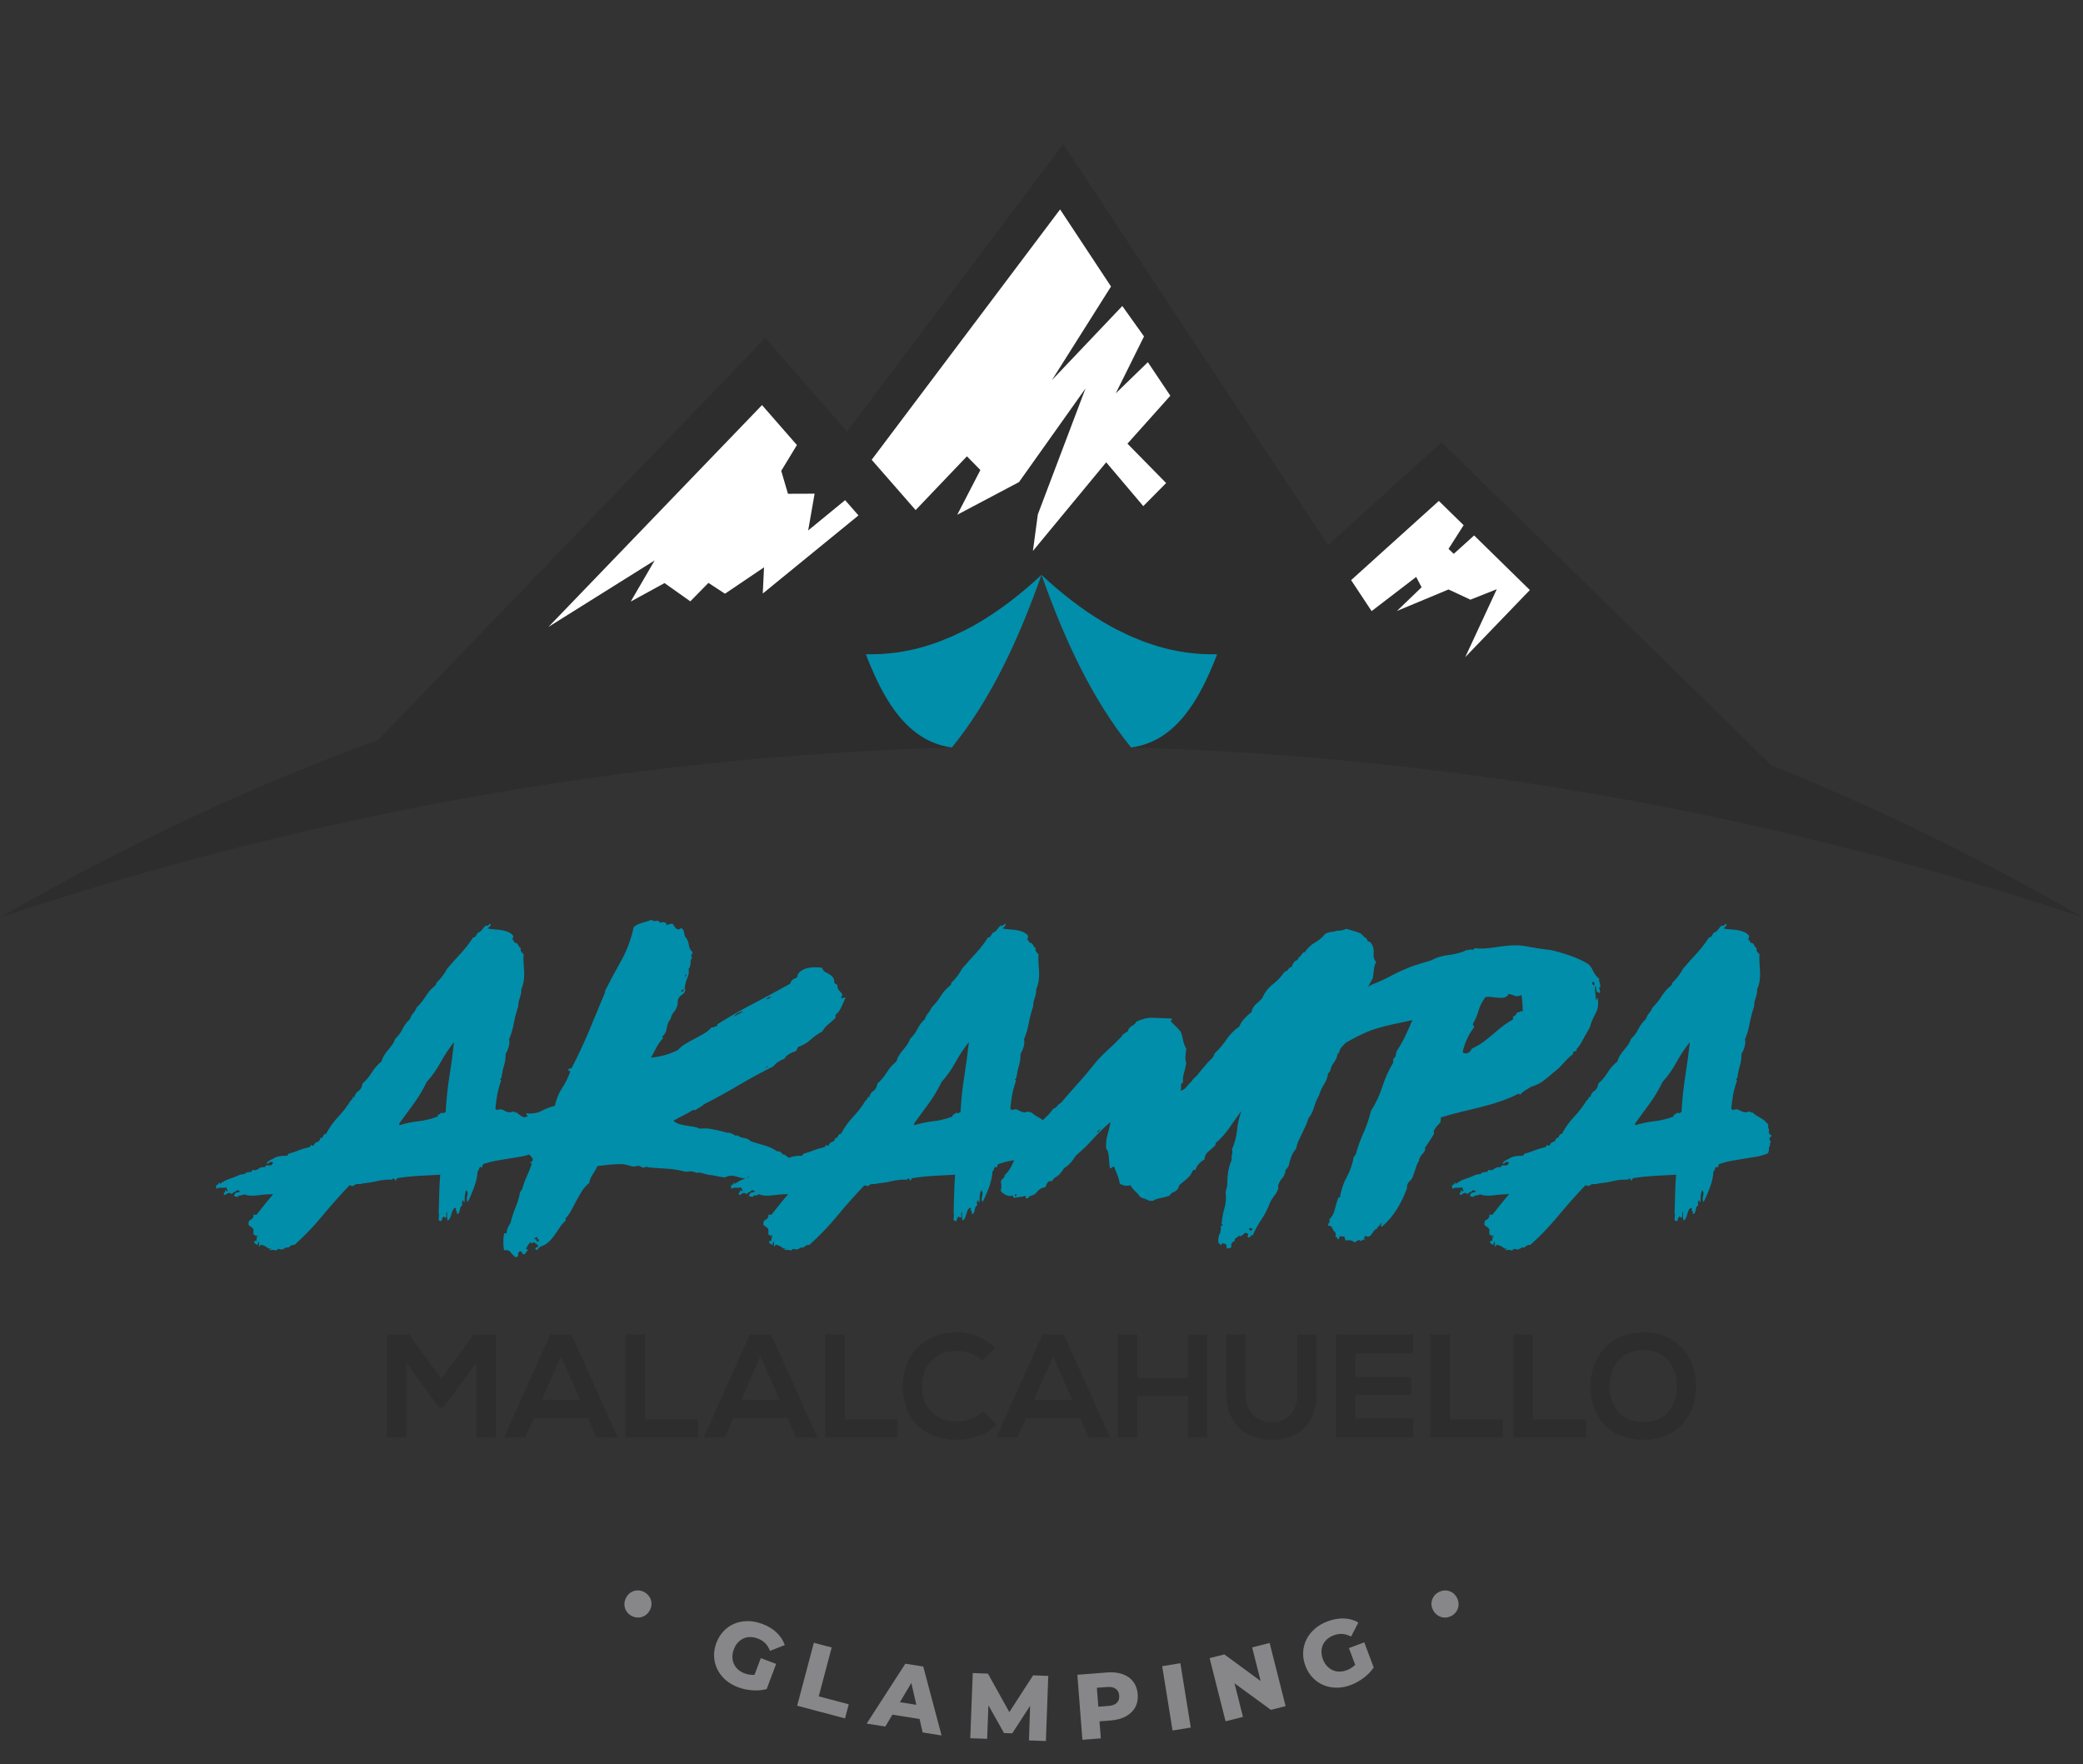<?xml version="1.0" encoding="UTF-8"?>
<svg xmlns="http://www.w3.org/2000/svg" id="Capa_2" viewBox="0 0 436.9 370.04">
  <rect x="0" y="0" width="436.9" height="370.04" fill="#333333" stroke="none"/>
  <defs>
    <style>.cls-1{fill:#018eaa;}.cls-2{fill:#2d2d2d;}.cls-3{fill:#fff;}.cls-4{fill:none;}.cls-5{fill:#878789;}</style>
  </defs>
  <g id="Capa_1-2">
    <path class="cls-2" d="M436.9,192.42c-21.53-12.44-43.31-23.08-65.3-31.87l-69.22-67.77-23.85,21.52-55.52-84.07-45.35,60.27-17.15-19.62-81.19,84.31c-26.77,9.7-53.22,22.14-79.32,37.22,37.83-12.61,76.41-22,115.61-28.02,0,0-.02,0-.03.01,13.56-2.08,27.19-3.76,40.89-5.03.44-.04.88-.08,1.32-.12,2.76-.25,5.53-.48,8.3-.69,1.24-.1,2.49-.19,3.74-.28,2.36-.17,4.72-.33,7.09-.48,1.8-.11,3.6-.21,5.41-.3,1.96-.11,3.92-.22,5.89-.3,3.04-.14,6.09-.25,9.13-.34.76-.02,1.52-.06,2.28-.08,0,0-.01,0-.02,0,3.75-4.95,10.51-20.33,18.85-36.34-.07.18-.14.36-.2.55.02-.15.05-.29.08-.44.04-.04.08-.07.12-.11h0s0,0,0,0c.04.04.08.07.12.11,7.88,17.28,15.88,32.56,18.81,36.21-.03,0-.06.01-.09.02,68.31,1.91,135.04,14.13,199.62,35.65ZM218.45,120.43s0,0,0,0t0,0h0ZM199.6,156.77s-.05-.01-.08-.01c.05-.02.1-.06.15-.08-.02.03-.05.06-.07.1Z"></path>
    <polygon class="cls-3" points="159.99 124.48 160.25 118.99 152.06 124.52 148.59 122.25 144.79 126.12 139.38 122.29 132.29 126.17 137.31 117.54 115.04 131.48 159.83 84.96 167.15 93.34 163.86 98.75 165.27 103.56 170.86 103.54 169.51 111.25 177.26 104.9 180.06 108.1 159.99 124.48"></polygon>
    <polygon class="cls-3" points="244.59 101.31 239.8 106.15 232.02 96.96 216.65 115.55 217.68 107.89 227.68 81.47 213.73 101.11 200.78 107.96 205.63 98.58 202.81 95.7 192.05 106.98 182.83 96.43 222.35 43.92 233.03 60.09 220.63 79.73 235.4 64.18 239.95 70.56 234.03 82.49 240.76 75.96 245.47 83 236.48 93.05 244.59 101.31"></polygon>
    <polygon class="cls-3" points="307.33 137.82 313.94 123.58 308.41 125.77 303.82 123.63 293 128.14 298.17 123.17 297.04 121 287.69 128.17 283.39 121.67 301.79 105.06 306.99 110.15 303.82 115.12 304.92 116.16 309.19 112.3 320.88 123.75 307.33 137.82"></polygon>
    <polygon class="cls-3" points="218.45 120.44 218.45 120.43 218.45 120.43 218.45 120.44"></polygon>
    <path class="cls-1" d="M57,261.86c-.32.11-.65.03-1-.24-.34-.27-.76-.45-1.23-.56-.11,0-.19.08-.24.24-.05.16-.13.16-.24,0,.11-.27.08-.58-.08-.96-.11.21-.16.45-.16.72-.27,0-.5-.16-.72-.48,0-.11.01-.2.04-.28.03-.08.17-.09.44-.04v-.64c.05.05.08.03.08-.08s.05-.13.16-.08c-.05-.05-.07-.13-.04-.24s-.01-.19-.12-.24c-.05.05-.05.12,0,.2s.05.17,0,.28c-.05-.11-.16-.23-.32-.36-.16-.13-.29-.17-.4-.12v-1.19c-.21-.27-.48-.49-.8-.68-.32-.19-.34-.57-.08-1.15.21-.05.43-.19.64-.4.21-.21.29-.48.24-.8h.64c.58-.74,1.15-1.46,1.71-2.15.56-.69,1.15-1.41,1.79-2.15-1.06,0-2.16.08-3.3.24-1.14.16-2.08.08-2.83-.24-.16.16-.38.24-.68.24s-.54.13-.76.4c-.11-.16-.21-.21-.32-.16-.11.05-.21,0-.32-.16.11-.42.31-.65.6-.68.29-.03.54-.12.76-.28-.11,0-.2-.01-.28-.04-.08-.03-.23-.09-.44-.2-.16.21-.36.36-.6.44-.24.08-.41.23-.52.44-.27-.26-.54-.33-.84-.2-.29.13-.49.28-.6.44,0-.11-.04-.16-.12-.16s-.12-.05-.12-.16c0-.16.07-.27.2-.32.13-.05.15-.13.04-.24,0-.26.05-.32.16-.16.11.16.24.21.4.16,0-.11-.03-.21-.08-.32l-.24-.48c-.42.11-.77.13-1.04.08-.26-.05-.58.03-.96.24-.05-.21-.08-.33-.08-.36v-.44c.27.05.48-.13.64-.56l.08.08c0,.05.01.09.04.12.03.03.04.07.04.12.64-.48,1.27-.82,1.91-1.03.64-.21,1.27-.45,1.91-.72.27-.16.6-.25.99-.28.4-.03.65-.17.76-.44.11.11.25.11.44,0,.19-.11.33-.08.44.08.05-.11.11-.18.16-.24.05-.05.13-.16.24-.32.42.16.82.09,1.19-.2.37-.29.8-.41,1.27-.36.16,0,.24-.11.24-.32.27-.05.56-.07.88-.04s.56-.17.72-.6c-.32-.21-.57-.23-.76-.04-.19.19-.38.28-.6.28.05-.21.21-.41.48-.6.27-.18.56-.33.88-.44.37-.27.8-.44,1.27-.52.48-.08,1.01-.12,1.59-.12.11,0,.17-.04.2-.12s.07-.17.12-.28c.8-.21,1.49-.44,2.07-.68.58-.24,1.41-.49,2.47-.76.05,0,.08-.05.08-.16s.05-.19.16-.24c.16.05.27.09.32.12.05.03.13.01.24-.04.11-.37.34-.61.72-.72.37-.11.58-.37.64-.8.32,0,.53-.16.64-.48.11-.32.29-.45.56-.4.74-1.38,1.6-2.59,2.59-3.62.98-1.04,1.84-2.16,2.59-3.38.32-.21.48-.48.48-.8.05,0,.09.01.12.04s.09.04.2.04c.11-.58.38-1.02.84-1.31.45-.29.73-.81.84-1.55.74-.64,1.39-1.41,1.95-2.31.56-.9,1.23-1.67,2.03-2.31.16-.53.36-.98.6-1.35.24-.37.5-.73.8-1.07.29-.34.57-.7.84-1.07.27-.37.48-.8.64-1.27.64-.58,1.15-1.27,1.55-2.07.4-.8.92-1.49,1.55-2.07.16-.48.38-.89.68-1.23.29-.34.54-.76.76-1.23.74-.74,1.38-1.54,1.91-2.39.53-.85,1.17-1.57,1.91-2.15.05-.11.12-.18.2-.24.08-.05.09-.16.04-.32.96-.9,1.72-1.91,2.31-3.02,1.01-1.17,1.98-2.26,2.91-3.26.93-1.01,1.76-2.09,2.51-3.26.26,0,.46-.12.6-.36.13-.24.25-.44.36-.6.42-.16.74-.4.96-.72.21-.32.48-.61.8-.88.16.16.31.16.44,0,.13-.16.3-.27.52-.32.05.16,0,.33-.16.52-.16.19-.32.33-.48.44.37.11.82.17,1.35.2.53.03,1.05.08,1.55.16.5.08.98.21,1.43.4.45.19.81.47,1.07.84-.05.16-.08.31-.08.44s-.08.17-.24.12c.16.11.32.31.48.6.16.29.32.39.48.28.21.16.36.35.44.56.08.21.25.4.52.56-.11.21-.09.44.04.68s.31.41.52.52c-.05.69-.05,1.34,0,1.95.05.61.09,1.22.12,1.83.03.61,0,1.21-.08,1.79-.08.58-.25,1.19-.52,1.83,0,.43-.03.76-.08.99-.05.24-.12.48-.2.72s-.16.49-.24.76c-.08.27-.12.64-.12,1.12-.37,1.06-.68,2.23-.92,3.5-.24,1.27-.57,2.42-1,3.42.11.48.08.99-.08,1.55s-.37,1.05-.64,1.47c0,.9-.12,1.75-.36,2.55s-.41,1.62-.52,2.47c-.05,0-.09.07-.12.2-.03.13-.09.17-.2.12,0,.11.04.16.12.16s.12.05.12.16c-.37,1.06-.64,2.03-.8,2.91-.16.88-.29,1.84-.4,2.91.16.27.34.36.56.28.21-.08.42-.12.64-.12.32.11.61.24.88.4s.58.24.96.24c.21,0,.4-.04.56-.12s.32-.04.48.12c.11.11.16.13.16.08s.05-.08.16-.08c.48.42,1.06.82,1.75,1.19.69.37,1.25.88,1.67,1.51-.11.11-.13.25-.08.44.05.19.11.33.16.44v.32c0,.11-.03.16-.08.16.05.11.11.24.16.4.05.16.21.29.48.4,0,.11-.05.2-.16.28s-.21.17-.32.28c.11.32.17.52.2.6.03.08.07.23.12.44-.21,0-.28.12-.2.36s.01.39-.2.44v.72c-.05.11-.08.2-.08.28s-.05.2-.16.36c-.74.32-1.51.54-2.31.68-.8.13-1.62.27-2.47.4-.85.13-1.73.28-2.63.44-.9.16-1.83.4-2.79.72-.05.11-.11.2-.16.28-.05.08-.05.2,0,.36h-.56c-.11.16-.17.32-.2.48-.03.16-.12.32-.28.48-.05,1.01-.29,2.1-.72,3.26-.43,1.17-.88,2.2-1.35,3.1-.21-.32-.24-.76-.08-1.31.16-.56.08-.94-.24-1.15-.16.43-.25.84-.28,1.23-.03.4-.04.81-.04,1.23h-.16c-.11,0-.13-.03-.08-.08s.05-.16,0-.32c-.32.21-.4.58-.24,1.11-.21.11-.35.24-.4.4-.05.16-.09.33-.12.52s-.08.37-.16.56c-.08.18-.23.31-.44.36,0-.16-.01-.33-.04-.52-.03-.19-.12-.28-.28-.28.16-.21.16-.4,0-.56-.27.11-.45.28-.56.52-.11.24-.2.5-.28.8-.08.29-.17.56-.28.8-.11.24-.27.44-.48.6-.11-.21-.16-.5-.16-.88v-.96c-.16.11-.21.32-.16.64.05.32,0,.5-.16.56-.11.05-.17.03-.2-.08s-.09-.16-.2-.16c-.11.11-.2.23-.28.36s-.12.31-.12.52c-.21.11-.35.12-.4.04-.05-.08-.13-.12-.24-.12,0-.27.01-.49.04-.68.03-.19.04-.39.04-.6,0-.05-.01-.07-.04-.04-.03.03-.04.01-.04-.04.05-1.54.09-2.96.12-4.26.03-1.3.09-2.61.2-3.94-1.22.05-2.71.13-4.46.24-1.75.11-3.24.27-4.46.48-.16.05-.25.13-.28.24-.03.11-.09.21-.2.32-.11-.05-.13-.13-.08-.24s.03-.16-.08-.16c0,.11-.08.09-.24-.04-.16-.13-.24-.07-.24.2-1.06-.05-2.1.04-3.1.28-1.01.24-2.04.41-3.1.52-.32.11-.67.15-1.04.12-.37-.03-.69.12-.96.44-.27-.05-.44-.09-.52-.12-.08-.03-.17-.04-.28-.04-2.02,2.12-3.93,4.27-5.73,6.45s-3.74,4.19-5.81,6.05c-.21-.05-.44-.01-.68.12-.24.13-.44.28-.6.44-.27-.11-.56-.04-.88.2-.32.24-.69.25-1.12.04-.32.11-.5.24-.56.4-.27-.16-.54-.21-.84-.16-.29.05-.49.03-.6-.08.11-.05.19-.08.24-.08s.13-.03.24-.08ZM91.79,234.16c0-.27.09-.41.28-.44.18-.03.36-.17.52-.44.11.21.25.27.44.16.19-.11.33-.16.44-.16.16-2.71.42-5.23.8-7.56.37-2.33.69-4.72.96-7.16-1.06,1.33-2,2.75-2.83,4.26-.82,1.51-1.79,2.88-2.9,4.1-.8,1.65-1.7,3.16-2.71,4.54-1.01,1.38-2.02,2.76-3.03,4.14v.4c1.38-.42,2.71-.7,3.98-.84,1.27-.13,2.63-.46,4.06-.99Z"></path>
    <path class="cls-1" d="M105.74,258.68h.48c.05-.48.16-.89.32-1.23.16-.35.35-.68.56-.99.21-1.01.56-2.08,1.03-3.22.48-1.14.8-2.24.96-3.3.16,0,.23-.07.2-.2-.03-.13.04-.2.2-.2.26-1.01.6-1.94.99-2.79.4-.85.76-1.75,1.07-2.71,0-.11-.07-.14-.2-.12-.13.03-.17-.01-.12-.12.42-.21.6-.44.52-.68s-.27-.5-.56-.8c-.29-.29-.6-.58-.92-.88-.32-.29-.5-.6-.56-.92-.21.11-.42.11-.64,0-.21-.11-.42-.19-.64-.24.16-.74.13-1.41-.08-1.99-.16,0-.25.05-.28.16-.03.11-.12.16-.28.16-.27-.32-.33-.66-.2-1.03.13-.37.04-.66-.28-.88.05-.16.09-.25.12-.28.03-.03.09-.09.2-.2-.05-.21-.12-.26-.2-.16-.08.11-.12.05-.12-.16.37-.58.84-.98,1.39-1.19.56-.21,1.21-.4,1.95-.56,0-.16-.05-.27-.16-.32-.11-.05-.13-.16-.08-.32,1.27.11,2.33-.07,3.18-.52.85-.45,1.78-.81,2.79-1.07.32-1.43.82-2.67,1.51-3.7.69-1.03,1.27-2.22,1.75-3.54-.11-.05-.2-.07-.28-.04s-.12-.07-.12-.28c0-.16.07-.24.2-.24s.28-.03.44-.08c1.33-2.55,2.55-5.15,3.66-7.8,1.11-2.65,2.23-5.33,3.34-8.04,0-.11.03-.17.08-.2.05-.03.03-.07-.08-.12,1.01-2.02,2.12-4.1,3.34-6.25,1.22-2.15,2.12-4.55,2.71-7.2.53-.42,1.12-.72,1.75-.88.64-.16,1.3-.37,1.99-.64.27.27.57.34.92.24.34-.11.65.03.92.4.27-.11.45-.16.56-.16s.29.05.56.16c.11.05.16.21.16.48.37-.11.62-.19.76-.24.13-.05.33-.05.6,0,.11.27.28.53.52.8.24.27.52.37.84.32l.16-.16c.05-.05.11-.08.16-.08.32.11.52.32.6.64.08.32.14.66.2,1.03.48.53.76,1.13.84,1.79.08.66.36,1.21.84,1.63-.11.11-.16.2-.16.28s-.05.17-.16.28c-.05.11-.04.19.04.24.08.05.12.13.12.24-.21.32-.32.73-.32,1.23s-.13.89-.4,1.15c.11.64.03,1.26-.24,1.87-.27.61-.45,1.29-.56,2.03-.05.16-.04.28.04.36s.09.17.04.28c-.11.43-.35.74-.72.96-.37.21-.64.56-.8,1.03-.05.16-.07.33-.04.52.03.19.01.36-.04.52-.16.58-.43,1.1-.8,1.55-.37.45-.58.92-.64,1.39-.43.48-.69,1.1-.8,1.87-.11.77-.4,1.37-.88,1.79-.16.11-.16.2,0,.28s.16.15,0,.2c-.58.64-1.03,1.29-1.35,1.95-.32.67-.69,1.34-1.11,2.03.9-.05,1.87-.23,2.91-.52,1.03-.29,1.95-.65,2.75-1.07.42-.48.94-.9,1.55-1.27.61-.37,1.25-.73,1.91-1.07.66-.34,1.31-.7,1.95-1.07.64-.37,1.19-.82,1.67-1.35.27.05.44.03.52-.08s.2-.13.36-.08c.21-.05.32-.21.32-.48,2.44-1.54,4.96-2.99,7.56-4.34,2.6-1.35,5.17-2.75,7.72-4.18.11-.42.29-.72.56-.88.27-.16.56-.29.88-.4.05-.53.28-.96.68-1.27.4-.32.85-.54,1.35-.68.5-.13,1.05-.2,1.63-.2s1.12.03,1.59.08c.11.43.31.72.6.88.29.16.58.32.88.48.29.16.54.37.76.64.21.27.32.66.32,1.19.11.11.21.19.32.24.11.05.21.13.32.24,0,.53.13.92.4,1.15.26.24.48.52.64.84,0,.16-.05.28-.16.36s-.11.2,0,.36c.05.11.17.09.36-.04.18-.13.33-.12.44.04-.27.58-.54,1.21-.84,1.87-.29.66-.7,1.21-1.23,1.63v.64c-.48.48-.98.93-1.51,1.35-.53.43-.96.93-1.27,1.51-.9.48-1.71,1.05-2.43,1.71-.72.67-1.61,1.18-2.67,1.55-.05.16-.12.32-.2.48-.08.16-.17.29-.28.4-.53.16-.99.36-1.39.6-.4.24-.73.57-.99.99-.96.32-1.73.85-2.31,1.59-2.55,1.27-4.99,2.6-7.32,3.98-2.34,1.38-4.75,2.71-7.24,3.98-.27.27-.56.48-.88.64-.32.16-.61.35-.88.56h-.56c-.74.48-1.42.86-2.03,1.15-.61.29-1.29.65-2.03,1.08.32.32.69.54,1.11.68.42.13.89.24,1.39.32.5.08,1.02.16,1.55.24.53.08,1.01.23,1.43.44.9-.11,1.82-.07,2.75.12.93.19,1.79.39,2.59.6.21.11.41.15.6.12.19-.03.38.01.6.12.05,0,.29.11.72.32.16.11.27.17.32.2s.16-.01.32-.12c.37.32.85.52,1.43.6.58.08,1.06.31,1.43.68.8.27,1.71.54,2.75.84,1.03.29,1.98.73,2.83,1.31.21-.11.42-.07.64.12.21.19.37.36.48.52.16-.05.33-.01.52.12.19.13.33.25.44.36.58.32,1.19.57,1.83.76.64.19,1.09.6,1.35,1.23-.27-.11-.45-.09-.56.04-.11.13-.24.15-.4.04.05.11.04.23-.04.36-.08.13-.07.2.04.2-.48.16-.99.34-1.55.56-.56.21-1.08.48-1.55.8-.05.16-.01.23.12.2.13-.03.17.04.12.2-.85.11-1.78.12-2.79.04-1.01-.08-2.02-.07-3.03.04-.05-.05-.08-.16-.08-.32-.27.11-.57.2-.92.28-.35.08-.57-.01-.68-.28-.11.05-.19.12-.24.2s-.13.17-.24.28c-.8-.16-1.57-.34-2.31-.56-.74-.21-1.49-.13-2.23.24-.43-.05-.9-.13-1.43-.24-.53-.11-.98-.18-1.35-.24-.37,0-.81-.08-1.31-.24-.5-.16-.94-.27-1.31-.32-.05,0-.08.01-.08.04,0,.03-.03.04-.08.04h-.08c-.27,0-.5-.05-.72-.16-.21-.11-.5-.16-.88-.16-.37.05-.65.08-.84.08s-.44-.05-.76-.16c-1.22-.27-2.34-.42-3.34-.48-1.01-.05-2.2-.13-3.58-.24-.11,0-.21-.03-.32-.08-.11-.05-.21-.08-.32-.08s-.23.04-.36.12c-.13.08-.28.09-.44.04-.11,0-.19-.03-.24-.08-.05-.05-.13-.11-.24-.16-.21-.11-.48-.12-.8-.04-.32.08-.64.09-.96.04-.43-.11-.81-.21-1.15-.32-.34-.11-.68-.16-.99-.16-.85,0-1.7.04-2.55.12-.85.08-1.7.17-2.55.28-.27.58-.6,1.17-.99,1.75-.4.58-.65,1.19-.76,1.83-.59.48-1.08,1.02-1.47,1.63-.4.61-.77,1.25-1.12,1.91-.35.66-.7,1.34-1.07,2.03-.37.69-.8,1.3-1.27,1.83v.48c-.48.42-.89.9-1.23,1.43-.35.53-.7,1.06-1.08,1.59-.37.53-.78,1.01-1.23,1.43-.45.42-.99.74-1.63.96-.27.11-.47.28-.6.52-.13.24-.33.25-.6.04,0-.21.09-.33.28-.36.18-.03.3-.15.36-.36-.16-.16-.39-.35-.68-.56-.29-.21-.52-.16-.68.16-.11-.05-.15-.12-.12-.2s-.01-.12-.12-.12c-.27.21-.45.41-.56.6-.11.18-.24.41-.4.68,0,.16.07.23.2.2.13-.03.17.07.12.28-.16.11-.28.24-.36.4-.08.16-.2.29-.36.4-.27-.05-.42-.19-.48-.4-.05-.21-.21-.29-.48-.24-.26.21-.37.46-.32.76.05.29-.13.44-.56.44-.42-.32-.77-.66-1.03-1.04-.27-.37-.72-.5-1.35-.4-.11-.53-.16-1.1-.16-1.71s.05-1.21.16-1.79ZM109.48,239.89c-.11-.05-.19-.12-.24-.2-.05-.08-.13-.12-.24-.12v.32c.11,0,.2.05.28.16.08.11.15.05.2-.16ZM112.66,260.51c.11-.11.21-.19.32-.24.11-.05.13-.16.08-.32-.32,0-.44-.05-.36-.16.08-.11.07-.21-.04-.32-.16,0-.29.05-.4.16-.11.11-.21.21-.32.32.27-.11.44-.09.52.04.08.13.14.31.2.52ZM143.39,207.49c-.43.11-.56.29-.4.56-.11,0-.16.03-.16.08.16-.05.31-.15.44-.28.13-.13.17-.25.12-.36ZM143.79,204.95c.21-.42.24-.62.08-.6-.16.03-.19.23-.08.6ZM155.89,212.19c-.05-.05-.19-.05-.4,0-.21.05-.43.13-.64.24-.27.11-.47.24-.6.4-.13.16-.25.29-.36.4.42-.21.77-.4,1.03-.56.27-.16.58-.32.96-.48ZM161.07,223.57c-.11,0-.19.04-.24.12-.05.08-.13.17-.24.28.05.05.13.03.24-.08.11-.11.18-.21.24-.32ZM161.78,209.01c-.27,0-.48.07-.64.2-.16.13-.32.25-.48.36.32,0,.54-.07.68-.2.13-.13.28-.25.44-.36Z"></path>
    <path class="cls-1" d="M165,261.86c-.32.11-.65.03-1-.24-.34-.27-.76-.45-1.23-.56-.11,0-.19.08-.24.24-.05.16-.13.16-.24,0,.11-.27.08-.58-.08-.96-.11.21-.16.45-.16.72-.27,0-.5-.16-.72-.48,0-.11.01-.2.04-.28.03-.08.17-.09.44-.04v-.64c.05.05.08.03.08-.08s.05-.13.16-.08c-.05-.05-.07-.13-.04-.24s-.01-.19-.12-.24c-.05.05-.05.12,0,.2s.05.17,0,.28c-.05-.11-.16-.23-.32-.36-.16-.13-.29-.17-.4-.12v-1.19c-.21-.27-.48-.49-.8-.68-.32-.19-.34-.57-.08-1.15.21-.05.43-.19.64-.4.21-.21.29-.48.24-.8h.64c.58-.74,1.15-1.46,1.71-2.15.56-.69,1.15-1.41,1.79-2.15-1.06,0-2.16.08-3.3.24-1.14.16-2.08.08-2.83-.24-.16.16-.38.24-.68.24s-.54.13-.76.4c-.11-.16-.21-.21-.32-.16-.11.05-.21,0-.32-.16.11-.42.31-.65.6-.68.29-.03.54-.12.76-.28-.11,0-.2-.01-.28-.04-.08-.03-.23-.09-.44-.2-.16.21-.36.36-.6.44-.24.08-.41.23-.52.44-.27-.26-.54-.33-.84-.2-.29.13-.49.28-.6.44,0-.11-.04-.16-.12-.16s-.12-.05-.12-.16c0-.16.07-.27.2-.32.13-.05.15-.13.04-.24,0-.26.05-.32.16-.16.11.16.24.21.4.16,0-.11-.03-.21-.08-.32l-.24-.48c-.42.11-.77.13-1.04.08-.26-.05-.58.03-.96.24-.05-.21-.08-.33-.08-.36v-.44c.27.05.48-.13.64-.56l.08.08c0,.05.01.09.04.12.03.03.04.07.04.12.64-.48,1.27-.82,1.91-1.03.64-.21,1.27-.45,1.91-.72.27-.16.6-.25.99-.28.4-.03.65-.17.76-.44.11.11.25.11.44,0,.19-.11.33-.08.44.08.05-.11.11-.18.16-.24.05-.05.13-.16.24-.32.42.16.82.09,1.19-.2.37-.29.8-.41,1.27-.36.16,0,.24-.11.24-.32.27-.05.56-.07.88-.04s.56-.17.72-.6c-.32-.21-.57-.23-.76-.04-.19.19-.38.28-.6.28.05-.21.21-.41.48-.6.27-.18.56-.33.88-.44.37-.27.8-.44,1.27-.52.48-.08,1.01-.12,1.59-.12.11,0,.17-.04.2-.12s.07-.17.12-.28c.8-.21,1.49-.44,2.07-.68.58-.24,1.41-.49,2.47-.76.05,0,.08-.05.08-.16s.05-.19.16-.24c.16.05.27.09.32.12.05.03.13.01.24-.04.11-.37.34-.61.72-.72.37-.11.58-.37.64-.8.32,0,.53-.16.64-.48.11-.32.29-.45.56-.4.74-1.38,1.6-2.59,2.59-3.62.98-1.04,1.84-2.16,2.59-3.38.32-.21.48-.48.48-.8.05,0,.09.01.12.04s.09.04.2.04c.11-.58.38-1.02.84-1.31.45-.29.73-.81.84-1.55.74-.64,1.39-1.41,1.95-2.31.56-.9,1.23-1.67,2.03-2.31.16-.53.36-.98.6-1.35.24-.37.5-.73.8-1.07.29-.34.57-.7.84-1.07.27-.37.48-.8.64-1.27.64-.58,1.15-1.27,1.55-2.07.4-.8.92-1.49,1.55-2.07.16-.48.38-.89.68-1.23.29-.34.54-.76.76-1.23.74-.74,1.38-1.54,1.91-2.39.53-.85,1.17-1.57,1.91-2.15.05-.11.12-.18.2-.24.08-.05.09-.16.04-.32.96-.9,1.72-1.91,2.31-3.02,1.01-1.17,1.98-2.26,2.91-3.26.93-1.01,1.76-2.09,2.51-3.26.26,0,.46-.12.6-.36.13-.24.25-.44.36-.6.42-.16.74-.4.96-.72.21-.32.48-.61.8-.88.16.16.31.16.44,0,.13-.16.3-.27.52-.32.05.16,0,.33-.16.52-.16.19-.32.33-.48.44.37.11.82.17,1.35.2.53.03,1.05.08,1.55.16.5.08.98.21,1.43.4.45.19.81.47,1.07.84-.05.16-.08.31-.08.44s-.08.17-.24.12c.16.11.32.31.48.6.16.29.32.39.48.28.21.16.36.35.44.56.08.21.25.4.52.56-.11.21-.09.44.04.68s.31.41.52.52c-.05.69-.05,1.34,0,1.95.05.61.09,1.22.12,1.83.03.61,0,1.21-.08,1.79-.08.58-.25,1.19-.52,1.83,0,.43-.03.76-.08.99-.05.24-.12.48-.2.72s-.16.49-.24.76c-.08.27-.12.64-.12,1.12-.37,1.06-.68,2.23-.92,3.5-.24,1.27-.57,2.42-1,3.42.11.48.08.99-.08,1.55s-.37,1.05-.64,1.47c0,.9-.12,1.75-.36,2.55s-.41,1.62-.52,2.47c-.05,0-.09.07-.12.2-.03.13-.09.17-.2.12,0,.11.04.16.12.16s.12.05.12.16c-.37,1.06-.64,2.03-.8,2.91-.16.88-.29,1.84-.4,2.91.16.27.34.36.56.28.21-.08.42-.12.64-.12.32.11.61.24.88.4s.58.24.96.24c.21,0,.4-.04.56-.12s.32-.04.48.12c.11.11.16.13.16.08s.05-.08.16-.08c.48.42,1.06.82,1.75,1.19.69.37,1.25.88,1.67,1.51-.11.11-.13.25-.08.44.05.19.11.33.16.44v.32c0,.11-.03.16-.08.16.05.11.11.24.16.4.05.16.21.29.48.4,0,.11-.05.2-.16.28s-.21.17-.32.28c.11.32.17.52.2.6.03.08.07.23.12.44-.21,0-.28.12-.2.36s.01.39-.2.44v.72c-.05.11-.08.2-.08.28s-.05.2-.16.36c-.74.32-1.51.54-2.31.68-.8.13-1.62.27-2.47.4-.85.13-1.73.28-2.63.44-.9.16-1.83.4-2.79.72-.05.11-.11.2-.16.28-.05.08-.05.2,0,.36h-.56c-.11.16-.17.32-.2.48-.03.16-.12.32-.28.48-.05,1.01-.29,2.1-.72,3.26-.43,1.17-.88,2.2-1.35,3.1-.21-.32-.24-.76-.08-1.31.16-.56.08-.94-.24-1.15-.16.43-.25.84-.28,1.23-.03.4-.04.81-.04,1.23h-.16c-.11,0-.13-.03-.08-.08s.05-.16,0-.32c-.32.21-.4.58-.24,1.11-.21.11-.35.24-.4.4-.05.16-.09.33-.12.52s-.08.37-.16.56c-.08.18-.23.31-.44.36,0-.16-.01-.33-.04-.52-.03-.19-.12-.28-.28-.28.16-.21.16-.4,0-.56-.27.11-.45.28-.56.52-.11.24-.2.5-.28.8-.08.29-.17.56-.28.8-.11.24-.27.44-.48.6-.11-.21-.16-.5-.16-.88v-.96c-.16.11-.21.32-.16.64.05.32,0,.5-.16.56-.11.05-.17.03-.2-.08s-.09-.16-.2-.16c-.11.11-.2.23-.28.36s-.12.31-.12.52c-.21.11-.35.12-.4.04-.05-.08-.13-.12-.24-.12,0-.27.01-.49.04-.68.03-.19.04-.39.04-.6,0-.05-.01-.07-.04-.04-.03.03-.04.01-.04-.04.05-1.54.09-2.96.12-4.26.03-1.3.09-2.61.2-3.94-1.22.05-2.71.13-4.46.24-1.75.11-3.24.27-4.46.48-.16.05-.25.13-.28.24-.03.11-.09.21-.2.32-.11-.05-.13-.13-.08-.24s.03-.16-.08-.16c0,.11-.08.09-.24-.04-.16-.13-.24-.07-.24.2-1.06-.05-2.1.04-3.1.28-1.01.24-2.04.41-3.1.52-.32.11-.67.15-1.04.12-.37-.03-.69.12-.96.44-.27-.05-.44-.09-.52-.12-.08-.03-.17-.04-.28-.04-2.02,2.12-3.93,4.27-5.73,6.45-1.8,2.18-3.74,4.19-5.81,6.05-.21-.05-.44-.01-.68.12-.24.13-.44.28-.6.44-.27-.11-.56-.04-.88.2-.32.24-.69.25-1.12.04-.32.11-.5.24-.56.4-.27-.16-.54-.21-.84-.16-.29.05-.49.03-.6-.08.11-.05.19-.08.24-.08s.13-.03.24-.08ZM199.78,234.16c0-.27.09-.41.28-.44.18-.03.36-.17.52-.44.11.21.25.27.44.16.19-.11.33-.16.44-.16.16-2.71.42-5.23.8-7.56.37-2.33.69-4.72.96-7.16-1.06,1.33-2,2.75-2.83,4.26-.82,1.51-1.79,2.88-2.9,4.1-.8,1.65-1.7,3.16-2.71,4.54-1.01,1.38-2.02,2.76-3.03,4.14v.4c1.38-.42,2.71-.7,3.98-.84,1.27-.13,2.63-.46,4.06-.99Z"></path>
    <path class="cls-1" d="M245.77,213.7c.05.16.04.25-.04.28-.08.03-.15.09-.2.2.85.8,1.57,1.54,2.15,2.23.21.58.37,1.18.48,1.79.11.61.32,1.18.64,1.71-.05.64-.11,1.18-.16,1.63-.05.45,0,.94.16,1.47-.11.69-.27,1.38-.48,2.07-.21.69-.27,1.35-.16,1.99-.32.05-.47.28-.44.68.03.4-.01.73-.12.99.53-.11.96-.37,1.27-.8.32-.42.66-.8,1.04-1.12.26-.42.61-.8,1.03-1.11.42-.53.81-1.01,1.15-1.43.34-.42.76-.9,1.23-1.43.27-.26.54-.54.84-.84.29-.29.49-.65.6-1.07.96-.9,1.79-1.88,2.51-2.95.72-1.06,1.6-1.96,2.67-2.71.27-.64.62-1.19,1.08-1.67.45-.48.94-.93,1.47-1.35.16-.69.46-1.23.92-1.63.45-.4.89-.81,1.31-1.23.53-1.22,1.27-2.2,2.23-2.94.96-.74,1.78-1.62,2.47-2.63.37-.11.64-.29.8-.56.16-.27.4-.42.72-.48.05-.27.17-.54.36-.84.18-.29.46-.49.84-.6.11-.32.28-.57.52-.76.24-.18.41-.41.52-.68.11,0,.17-.04.2-.12s.12-.09.28-.04c.58-.9,1.3-1.59,2.15-2.07.85-.48,1.57-1.09,2.15-1.83.42-.21.88-.34,1.35-.4.48-.05.85-.13,1.11-.24.74,0,1.41-.13,1.99-.4.53.16,1.07.32,1.63.48.56.16,1.05.34,1.47.56.16.16.32.33.48.52.16.19.37.33.64.44.11.42.27.65.48.68.21.03.4.17.56.44.37.58.52,1.25.44,1.99-.08.74.09,1.35.52,1.83-.27.53-.43,1.11-.48,1.75-.05.64-.13,1.22-.24,1.75-.27.43-.53.9-.8,1.43-.27.53-.37,1.09-.32,1.67-.8,1.59-1.58,3.21-2.35,4.86-.77,1.65-1.5,3.32-2.19,5.02-.27.42-.54.85-.84,1.27-.29.43-.49.9-.6,1.43h-.24c-.11.74-.36,1.37-.76,1.87-.4.5-.68,1.13-.84,1.87-.11.05-.17.13-.2.24-.03.11-.09.16-.2.16-.11.85-.39,1.62-.84,2.31-.45.69-.81,1.49-1.08,2.39-.42.69-.77,1.5-1.03,2.43-.27.93-.66,1.71-1.19,2.35-.16.58-.36,1.13-.6,1.63-.24.5-.48,1.01-.72,1.51-.24.5-.48,1.01-.72,1.51-.24.5-.41,1.07-.52,1.71-.42.43-.77.99-1.03,1.71-.27.72-.45,1.37-.56,1.95-.11.16-.21.31-.32.44-.11.13-.21.25-.32.36-.05.69-.28,1.26-.68,1.71-.4.45-.68.94-.84,1.47-.05.05-.07.15-.04.28.03.13.04.25.04.36-.16.58-.43,1.1-.8,1.55-.37.45-.69.97-.96,1.55-.48,1.27-1.06,2.42-1.75,3.42-.69,1.01-1.3,2.12-1.83,3.34-.27,0-.43.08-.48.24-.05.16-.21.24-.48.24-.16-.16-.2-.28-.12-.36s.12-.23.12-.44c-.05,0-.15-.01-.28-.04-.13-.03-.25-.09-.36-.2-.11.16-.25.31-.44.44-.19.13-.36.25-.52.36-.27,0-.37-.08-.32-.24-.16.27-.36.45-.6.56-.24.11-.36.34-.36.72-.58.16-.8.56-.64,1.19-.21.21-.5.32-.88.32-.16-.16-.21-.4-.16-.72-.16-.21-.43-.32-.8-.32-.16-.05-.24-.01-.24.12s-.05.2-.16.2-.17-.07-.2-.2-.12-.17-.28-.12c-.11-.85-.04-1.49.2-1.91.24-.43.33-.98.28-1.67.05-.16.12-.21.2-.16.08.05.14.03.2-.08,0-.16-.05-.23-.16-.2-.11.03-.13-.01-.08-.12.11-1.17.3-2.26.6-3.26.29-1.01.38-2.02.28-3.03-.05-.27-.01-.58.12-.96.13-.37.2-.77.2-1.19,0-1.86.29-3.48.88-4.86.05-.11.07-.21.04-.32s-.04-.21-.04-.32c.05-.21.11-.5.16-.88.05-.37.03-.61-.08-.72.58-1.33.94-2.68,1.08-4.06.13-1.38.44-2.73.92-4.06-.8,1.06-1.62,2.22-2.47,3.46-.85,1.25-1.83,2.35-2.95,3.3.05.11.05.19,0,.24s-.08.13-.08.24c-.43.43-.9.85-1.43,1.27-.53.43-.8.98-.8,1.67-.43.21-.82.52-1.19.92-.37.4-.61.84-.72,1.31-.27-.16-.48-.07-.64.28-.16.35-.32.62-.48.84-.21.27-.56.6-1.03,1-.48.4-.9.76-1.27,1.07-.11.43-.19.66-.24.72-.32.37-.64.61-.96.72s-.58.34-.8.72c-.58.21-1.18.37-1.79.48-.61.11-1.15.29-1.63.56-.43.11-.78.08-1.08-.08-.29-.16-.65-.29-1.07-.4-.37-.16-.58-.26-.64-.32-.05-.05-.21-.27-.48-.64-.27-.27-.53-.53-.8-.8-.27-.27-.5-.58-.72-.96-.58.11-1.02.12-1.31.04-.29-.08-.6-.2-.92-.36-.11-.69-.27-1.29-.48-1.79-.21-.5-.45-1.1-.72-1.79-.16-.05-.31,0-.44.16-.13.16-.28.19-.44.08-.05-.21-.09-.5-.12-.88-.03-.37-.05-.76-.08-1.15-.03-.4-.08-.78-.16-1.15-.08-.37-.23-.66-.44-.88-.05-1.06.04-2,.28-2.83.24-.82.46-1.74.68-2.75-1.22,1.01-2.43,2.18-3.62,3.5-1.19,1.33-2.43,2.52-3.7,3.58-.32.53-.68,1.02-1.07,1.47-.4.45-.86.84-1.39,1.15-.27.43-.54.81-.84,1.15-.29.35-.7.65-1.23.92-.05.16-.13.27-.24.32-.11.05-.19.19-.24.4-.37-.16-.66-.09-.88.2-.21.29-.37.62-.48.99-.74.11-1.3.41-1.67.92-.37.5-.93.84-1.67.99-.11.05-.17.15-.2.28-.03.13-.17.17-.44.12-.16.05-.21.01-.16-.12.05-.13.05-.25,0-.36-.42.11-.86.19-1.31.24-.45.05-.81.11-1.07.16-.21-.05-.32-.21-.32-.48-.48.16-.94.13-1.39-.08-.45-.21-.84-.5-1.15-.88.16-.58.19-1.11.08-1.59-.11-.48.08-.85.56-1.11,0-.11.04-.19.12-.24s.09-.16.04-.32c.8-.74,1.42-1.68,1.87-2.83.45-1.14,1.07-2.08,1.87-2.83,0-.16.03-.27.08-.32.05-.05.03-.13-.08-.24.37-.58.78-1.18,1.23-1.79.45-.61.89-1.13,1.31-1.55.11-.11.23-.25.36-.44.13-.19.23-.38.28-.6.05-.11.12-.16.2-.16s.17-.03.28-.08c.48-.58.97-1.1,1.47-1.55.5-.45.94-.97,1.31-1.55.37-.11.66-.31.88-.6.21-.29.48-.52.8-.68,1.12-1.33,2.23-2.6,3.34-3.82,1.11-1.22,2.2-2.49,3.26-3.82.9-1.17,1.9-2.24,2.98-3.22,1.09-.98,2.14-2,3.14-3.06.11-.11.15-.17.12-.2-.03-.03-.01-.07.04-.12.26-.16.45-.29.56-.4s.29-.21.56-.32c.11-.53.37-.9.8-1.11.42-.21.77-.53,1.03-.96,1.22-.58,2.36-.85,3.42-.8,1.06.05,2.36.11,3.9.16ZM213.21,250.8c0-.27-.11-.4-.32-.4.05.11.07.19.04.24-.03.05-.04.13-.04.24.11.05.16.05.16,0s.05-.08.16-.08ZM230.73,236.79c-.11.11-.24.21-.4.32-.16.11-.24.24-.24.4.16-.05.3-.16.44-.32.13-.16.2-.29.2-.4ZM262.49,258.2c-.05-.16-.03-.24.08-.24s.16-.05.16-.16c-.11-.05-.2-.12-.28-.2-.08-.08-.23-.07-.44.04v.24c.11.11.2.16.28.16s.15.05.2.16Z"></path>
    <path class="cls-1" d="M275.98,215.45c.37.05.65,0,.84-.16.19-.16.36-.36.52-.6s.33-.48.52-.72.41-.41.68-.52c.05-.05.11-.05.16,0s.11.03.16-.08c.69-.42,1.33-.94,1.91-1.55.58-.61,1.25-1.18,1.99-1.71.26-.37.58-.66.96-.88.37-.21.72-.45,1.03-.72.53-.42.88-.69,1.04-.8.16-.11.26-.17.32-.2.05-.03.16-.09.32-.2.16-.11.53-.34,1.12-.72,1.48-.58,2.9-1.23,4.26-1.95,1.35-.72,2.85-1.39,4.5-2.03.8-.27,1.38-.45,1.75-.56.37-.11,1.01-.29,1.91-.56.27-.11.5-.21.72-.32.21-.11.45-.21.72-.32.8-.27,1.63-.45,2.51-.56.88-.11,1.71-.29,2.51-.56.26-.05.52-.14.76-.28.24-.13.49-.2.76-.2.27-.11.53-.13.8-.08s.45-.05.56-.32c.85.11,1.7.12,2.55.04s1.68-.18,2.51-.32c.82-.13,1.66-.23,2.51-.28.85-.05,1.72-.03,2.63.08.9.16,1.82.32,2.75.48.93.16,1.92.29,2.99.4,1.22.27,2.59.66,4.1,1.19,1.51.53,2.77,1.12,3.78,1.75.42.37.77.86,1.03,1.47.27.61.69,1.15,1.27,1.63-.05.11-.05.27,0,.48.05.21.11.41.16.6.05.19.08.34.08.48s-.08.2-.24.2c0,.21.04.43.12.64.08.21.09.4.04.56-.48-.05-.73-.24-.76-.56-.03-.32-.09-.66-.2-1.03-.11.37-.12.84-.04,1.39.08.56.12,1.07.12,1.55.16.16.23.13.2-.08-.03-.21.04-.27.2-.16.21,1.22.07,2.28-.44,3.18-.5.9-.92,1.88-1.23,2.95-.05.11-.13.25-.24.44s-.19.33-.24.44c-.43.69-.78,1.33-1.07,1.91-.29.58-.65,1.11-1.08,1.59-.05.11-.11.19-.16.24s-.03.19.08.4c-.16-.11-.29-.12-.4-.04-.11.08-.21.15-.32.2-.11,0-.13.05-.08.16.05.11.05.19,0,.24-.69.53-1.37,1.18-2.03,1.95-.67.77-1.37,1.42-2.11,1.95-.64.58-1.33,1.15-2.07,1.71-.74.56-1.59.97-2.55,1.23-.43.27-.84.52-1.23.76-.4.24-.76.54-1.08.92-.11,0-.17-.04-.2-.12-.03-.08-.07-.12-.12-.12-1.22.64-2.5,1.18-3.82,1.63-1.33.45-2.68.85-4.06,1.19-1.38.35-2.79.69-4.22,1.03-1.43.35-2.84.73-4.22,1.15,0,.27-.01.45-.04.56-.03.11-.04.27-.04.48-.27.27-.5.52-.72.76-.21.24-.43.54-.64.92-.05.11-.07.23-.04.36.03.13.04.25.04.36-.27.48-.56.96-.88,1.43-.32.48-.64.96-.96,1.43-.05.11-.07.24-.04.4.03.16-.01.29-.12.4-.16.27-.33.49-.52.68s-.33.41-.44.68c-.11.11-.16.24-.16.4s-.05.32-.16.48c-.21.32-.39.72-.52,1.19-.13.48-.31.98-.52,1.51-.11.53-.37.98-.8,1.35-.43.37-.61.88-.56,1.51-.58,1.59-1.3,3.07-2.15,4.42-.85,1.35-1.89,2.56-3.1,3.62-.27-.16-.32-.29-.16-.4.16-.11.16-.24,0-.4-.11.26-.25.46-.44.6-.19.13-.33.33-.44.6-.27.11-.48.27-.64.48-.16.21-.31.42-.44.64-.13.21-.31.37-.52.48-.21.11-.48.08-.8-.08-.16.05-.24.19-.24.4s-.05.4-.16.56c-.11,0-.11-.01,0-.04.11-.03.25-.08.44-.16s.34-.15.48-.2c.13-.05.2-.11.2-.16-.27.26-.57.38-.92.36-.35-.03-.6.09-.76.36-.27-.27-.49-.32-.68-.16-.19.16-.41.29-.68.4-.27-.27-.57-.41-.92-.44-.35-.03-.65-.01-.92.04-.05-.16-.11-.29-.16-.4s-.08-.24-.08-.4c-.11-.05-.25-.07-.44-.04s-.33-.01-.44-.12c-.11.11-.17.23-.2.36-.03.13-.12.25-.28.36-.11-.05-.17-.16-.2-.32-.03-.16-.15-.21-.36-.16.11-.27.11-.59,0-.96-.32-.27-.53-.57-.64-.92-.11-.35-.4-.52-.88-.52,0-.27.07-.47.2-.6s.15-.36.04-.68c.58-.58.97-1.27,1.15-2.07.19-.8.44-1.64.76-2.55h.32c.26-1.59.74-3.01,1.43-4.26.69-1.25,1.19-2.69,1.51-4.34.16-.05.24-.13.24-.24s.05-.19.16-.24c.42-1.54.96-3.01,1.59-4.42.64-1.41,1.17-2.96,1.59-4.66,1.01-1.59,1.8-3.29,2.39-5.09.58-1.8,1.35-3.5,2.31-5.1-.11-.26-.12-.41-.04-.44s.09-.15.04-.36c.26-.11.42-.3.48-.6.05-.29.11-.57.16-.84.69-1.06,1.3-2.14,1.83-3.23.53-1.09,1.03-2.22,1.51-3.38-1.8.37-3.29.69-4.46.96-1.17.27-2.23.54-3.18.84-.96.29-1.91.67-2.87,1.12-.96.45-2.1,1.05-3.42,1.79-.69.74-1.38,1.42-2.07,2.03-.69.61-1.33,1.34-1.91,2.19-.26-.05-.46.05-.6.32-.13.27-.33.45-.6.56-.05.21-.16.21-.32,0-.16-.21-.29-.32-.4-.32-.42-.11-.78-.29-1.08-.56-.29-.26-.62-.48-.99-.64-.21-.42-.42-.78-.64-1.08-.21-.29-.42-.6-.64-.92.37-.85.78-1.64,1.23-2.39.45-.74,1.02-1.38,1.71-1.91-.05-.16-.08-.34-.08-.56ZM308.62,219.99c.9-.42,1.68-.88,2.35-1.35.66-.48,1.3-.98,1.91-1.51.61-.53,1.26-1.07,1.95-1.63.69-.56,1.54-1.13,2.55-1.71-.11-.37-.03-.61.24-.72.26-.11.45-.34.56-.72.27,0,.48-.05.64-.16s.34-.13.56-.08c0-1.06-.08-2.2-.24-3.42-.59.27-1.06.32-1.43.16-.37-.16-.8-.29-1.27-.4-.21.43-.52.68-.92.76-.4.08-.84.09-1.31.04-.48-.05-.97-.11-1.47-.16-.5-.05-.92-.03-1.23.08-.43.64-.73,1.15-.92,1.55-.19.4-.33.78-.44,1.15-.11.37-.24.77-.4,1.19-.16.43-.43.98-.8,1.67,0,.21.04.35.12.4s.12.16.12.32c-.58.74-1.09,1.58-1.51,2.51-.43.93-.72,1.84-.88,2.75.42.27.82.29,1.19.08.37-.21.58-.48.64-.8ZM334.34,206.7c.05,0,.08-.12.08-.36s-.08-.38-.24-.44c0,.11-.08.13-.24.08,0,.37.13.61.4.72Z"></path>
    <path class="cls-1" d="M316.22,261.86c-.32.11-.65.03-1-.24-.34-.27-.76-.45-1.23-.56-.11,0-.19.08-.24.24-.05.16-.13.16-.24,0,.11-.27.08-.58-.08-.96-.11.21-.16.45-.16.72-.27,0-.5-.16-.72-.48,0-.11.01-.2.04-.28.03-.08.17-.09.44-.04v-.64c.05.05.08.03.08-.08s.05-.13.16-.08c-.05-.05-.07-.13-.04-.24s-.01-.19-.12-.24c-.05.05-.05.12,0,.2s.05.17,0,.28c-.05-.11-.16-.23-.32-.36-.16-.13-.29-.17-.4-.12v-1.19c-.21-.27-.48-.49-.8-.68-.32-.19-.34-.57-.08-1.15.21-.05.43-.19.64-.4.21-.21.29-.48.24-.8h.64c.58-.74,1.15-1.46,1.71-2.15.56-.69,1.15-1.41,1.79-2.15-1.06,0-2.16.08-3.3.24-1.14.16-2.08.08-2.83-.24-.16.16-.38.24-.68.24s-.54.13-.76.4c-.11-.16-.21-.21-.32-.16-.11.05-.21,0-.32-.16.11-.42.31-.65.6-.68.29-.03.54-.12.76-.28-.11,0-.2-.01-.28-.04-.08-.03-.23-.09-.44-.2-.16.21-.36.36-.6.44-.24.08-.41.23-.52.44-.27-.26-.54-.33-.84-.2-.29.13-.49.28-.6.44,0-.11-.04-.16-.12-.16s-.12-.05-.12-.16c0-.16.07-.27.2-.32.13-.05.15-.13.04-.24,0-.26.05-.32.16-.16.11.16.24.21.4.16,0-.11-.03-.21-.08-.32l-.24-.48c-.42.11-.77.13-1.04.08-.26-.05-.58.03-.96.24-.05-.21-.08-.33-.08-.36v-.44c.27.05.48-.13.64-.56l.08.08c0,.05.01.09.04.12.03.03.04.07.04.12.64-.48,1.27-.82,1.91-1.03.64-.21,1.27-.45,1.91-.72.27-.16.6-.25.99-.28.4-.03.65-.17.76-.44.11.11.25.11.44,0,.19-.11.33-.08.44.08.05-.11.11-.18.16-.24.05-.05.13-.16.24-.32.42.16.82.09,1.19-.2.37-.29.8-.41,1.27-.36.16,0,.24-.11.24-.32.27-.05.56-.07.88-.04s.56-.17.72-.6c-.32-.21-.57-.23-.76-.04-.19.19-.38.28-.6.28.05-.21.21-.41.48-.6.27-.18.56-.33.88-.44.37-.27.8-.44,1.27-.52.48-.08,1.01-.12,1.59-.12.11,0,.17-.04.2-.12s.07-.17.12-.28c.8-.21,1.49-.44,2.07-.68.58-.24,1.41-.49,2.47-.76.05,0,.08-.05.08-.16s.05-.19.16-.24c.16.05.27.09.32.12.05.03.13.01.24-.04.11-.37.34-.61.72-.72.37-.11.58-.37.64-.8.32,0,.53-.16.64-.48.11-.32.29-.45.56-.4.74-1.38,1.6-2.59,2.59-3.62.98-1.04,1.84-2.16,2.59-3.38.32-.21.48-.48.48-.8.05,0,.09.01.12.04s.09.04.2.04c.11-.58.38-1.02.84-1.31.45-.29.73-.81.84-1.55.74-.64,1.39-1.41,1.95-2.31.56-.9,1.23-1.67,2.03-2.31.16-.53.36-.98.6-1.35.24-.37.5-.73.8-1.07.29-.34.57-.7.84-1.07.27-.37.48-.8.64-1.27.64-.58,1.15-1.27,1.55-2.07.4-.8.92-1.49,1.55-2.07.16-.48.38-.89.68-1.23.29-.34.54-.76.76-1.23.74-.74,1.38-1.54,1.91-2.39.53-.85,1.17-1.57,1.91-2.15.05-.11.12-.18.2-.24.08-.05.09-.16.04-.32.96-.9,1.72-1.91,2.31-3.02,1.01-1.17,1.98-2.26,2.91-3.26.93-1.01,1.76-2.09,2.51-3.26.26,0,.46-.12.6-.36.13-.24.25-.44.36-.6.42-.16.74-.4.96-.72.21-.32.48-.61.8-.88.16.16.31.16.44,0,.13-.16.3-.27.52-.32.05.16,0,.33-.16.52-.16.19-.32.33-.48.44.37.11.82.17,1.35.2.53.03,1.05.08,1.55.16.5.08.98.21,1.43.4.45.19.81.47,1.07.84-.05.16-.08.31-.08.44s-.08.17-.24.12c.16.11.32.31.48.6.16.29.32.39.48.28.21.16.36.35.44.56.08.21.25.4.52.56-.11.21-.09.44.04.68s.31.41.52.52c-.05.69-.05,1.34,0,1.95.05.61.09,1.22.12,1.83.03.61,0,1.21-.08,1.79-.08.58-.25,1.19-.52,1.83,0,.43-.03.76-.08.99-.05.24-.12.48-.2.72s-.16.49-.24.76c-.08.27-.12.64-.12,1.12-.37,1.06-.68,2.23-.92,3.5-.24,1.27-.57,2.42-1,3.42.11.48.08.99-.08,1.55s-.37,1.05-.64,1.47c0,.9-.12,1.75-.36,2.55-.24.8-.41,1.62-.52,2.47-.05,0-.09.07-.12.2-.03.13-.09.17-.2.12,0,.11.04.16.12.16s.12.05.12.16c-.37,1.06-.64,2.03-.8,2.91-.16.88-.29,1.84-.4,2.91.16.27.34.36.56.28.21-.08.42-.12.64-.12.32.11.61.24.88.4s.58.24.96.24c.21,0,.4-.04.56-.12s.32-.04.48.12c.11.11.16.13.16.08s.05-.08.16-.08c.48.42,1.06.82,1.75,1.19.69.37,1.25.88,1.67,1.51-.11.11-.13.25-.08.44.05.19.11.33.16.44v.32c0,.11-.03.16-.08.16.05.11.11.24.16.4.05.16.21.29.48.4,0,.11-.05.2-.16.28s-.21.17-.32.28c.11.32.17.52.2.6.03.08.07.23.12.44-.21,0-.28.12-.2.36s.01.39-.2.44v.72c-.05.11-.08.2-.08.28s-.05.2-.16.36c-.74.32-1.51.54-2.31.68-.8.13-1.62.27-2.47.4-.85.13-1.73.28-2.63.44-.9.16-1.83.4-2.79.72-.05.11-.11.2-.16.28-.05.08-.05.2,0,.36h-.56c-.11.16-.17.32-.2.48-.03.16-.12.32-.28.48-.05,1.01-.29,2.1-.72,3.26-.43,1.17-.88,2.2-1.35,3.1-.21-.32-.24-.76-.08-1.31.16-.56.08-.94-.24-1.15-.16.43-.25.84-.28,1.23-.03.4-.04.81-.04,1.23h-.16c-.11,0-.13-.03-.08-.08s.05-.16,0-.32c-.32.21-.4.58-.24,1.11-.21.11-.35.24-.4.4-.05.16-.09.33-.12.52s-.08.37-.16.56c-.08.18-.23.31-.44.36,0-.16-.01-.33-.04-.52-.03-.19-.12-.28-.28-.28.16-.21.16-.4,0-.56-.27.11-.45.28-.56.52-.11.24-.2.5-.28.8-.08.29-.17.56-.28.8-.11.24-.27.44-.48.6-.11-.21-.16-.5-.16-.88v-.96c-.16.11-.21.32-.16.64.05.32,0,.5-.16.56-.11.05-.17.03-.2-.08s-.09-.16-.2-.16c-.11.11-.2.23-.28.36s-.12.31-.12.52c-.21.11-.35.12-.4.04-.05-.08-.13-.12-.24-.12,0-.27.01-.49.04-.68.03-.19.04-.39.04-.6,0-.05-.01-.07-.04-.04-.03.03-.04.01-.04-.04.05-1.54.09-2.96.12-4.26.03-1.3.09-2.61.2-3.94-1.22.05-2.71.13-4.46.24-1.75.11-3.24.27-4.46.48-.16.05-.25.13-.28.24-.03.11-.09.21-.2.32-.11-.05-.13-.13-.08-.24s.03-.16-.08-.16c0,.11-.08.09-.24-.04-.16-.13-.24-.07-.24.2-1.06-.05-2.1.04-3.1.28-1.01.24-2.04.41-3.1.52-.32.11-.67.15-1.04.12-.37-.03-.69.12-.96.44-.27-.05-.44-.09-.52-.12-.08-.03-.17-.04-.28-.04-2.02,2.12-3.93,4.27-5.73,6.45-1.8,2.18-3.74,4.19-5.81,6.05-.21-.05-.44-.01-.68.12-.24.13-.44.28-.6.44-.27-.11-.56-.04-.88.2-.32.24-.69.25-1.12.04-.32.11-.5.24-.56.4-.27-.16-.54-.21-.84-.16-.29.05-.49.03-.6-.08.11-.05.19-.08.24-.08s.13-.03.24-.08ZM351,234.16c0-.27.09-.41.28-.44.18-.03.36-.17.52-.44.11.21.25.27.44.16.19-.11.33-.16.44-.16.16-2.71.42-5.23.8-7.56.37-2.33.69-4.72.96-7.16-1.06,1.33-2,2.75-2.83,4.26-.82,1.51-1.79,2.88-2.9,4.1-.8,1.65-1.7,3.16-2.71,4.54-1.01,1.38-2.02,2.76-3.03,4.14v.4c1.38-.42,2.71-.7,3.98-.84,1.27-.13,2.63-.46,4.06-.99Z"></path>
    <path class="cls-2" d="M99.95,285.83l-7.04,9.39h-.8l-6.89-9.42v15.72h-4.08v-21.62h4.69l6.76,9.3,6.76-9.3h4.66v21.62h-4.08v-15.69Z"></path>
    <path class="cls-2" d="M123.29,297.41h-11.3l-1.85,4.08h-4.42l9.7-21.62h4.45l9.7,21.62h-4.45l-1.82-4.08ZM117.64,284.41l-4.02,9.2h8.03l-4.02-9.2Z"></path>
    <path class="cls-2" d="M135.27,279.87v17.85h11.12v3.77h-15.2v-21.62h4.08Z"></path>
    <path class="cls-2" d="M165.16,297.41h-11.3l-1.85,4.08h-4.42l9.7-21.62h4.45l9.7,21.62h-4.45l-1.82-4.08ZM159.51,284.41l-4.02,9.2h8.03l-4.02-9.2Z"></path>
    <path class="cls-2" d="M177.14,279.87v17.85h11.12v3.77h-15.2v-21.62h4.08Z"></path>
    <path class="cls-2" d="M209.01,298.77c-2.22,2.19-5.1,3.21-8.22,3.21-8.03,0-11.43-5.53-11.46-11.15-.03-5.65,3.64-11.4,11.46-11.4,2.93,0,5.71,1.11,7.94,3.3l-2.72,2.63c-1.42-1.39-3.34-2.04-5.22-2.04-5.22,0-7.47,3.89-7.44,7.5.03,3.58,2.1,7.32,7.44,7.32,1.88,0,4.02-.77,5.44-2.19l2.78,2.81Z"></path>
    <path class="cls-2" d="M226.54,297.41h-11.3l-1.85,4.08h-4.42l9.7-21.62h4.45l9.7,21.62h-4.45l-1.82-4.08ZM220.89,284.41l-4.02,9.2h8.03l-4.02-9.2Z"></path>
    <path class="cls-2" d="M249.16,301.52v-8.74h-10.62v8.74h-4.08v-21.62h4.08v9.11h10.62v-9.11h4.05v21.62h-4.05Z"></path>
    <path class="cls-2" d="M276.17,279.9v12.39c0,6.39-3.92,9.67-9.36,9.67s-9.61-3.15-9.61-9.67v-12.39h4.05v12.39c0,3.89,2.22,5.96,5.59,5.96s5.28-2.25,5.28-5.96v-12.39h4.05Z"></path>
    <path class="cls-2" d="M296.4,301.49h-16.18v-21.62h16.18v3.95h-12.14v4.97h11.71v3.8h-11.71v4.88h12.14v4.02Z"></path>
    <path class="cls-2" d="M304.07,279.87v17.85h11.12v3.77h-15.2v-21.62h4.08Z"></path>
    <path class="cls-2" d="M321.53,279.87v17.85h11.12v3.77h-15.2v-21.62h4.08Z"></path>
    <path class="cls-2" d="M355.77,290.8c-.06,5.59-3.49,11.18-11.09,11.18s-11.12-5.47-11.12-11.15,3.64-11.4,11.12-11.4,11.15,5.71,11.09,11.37ZM337.58,290.89c.09,3.55,2.01,7.35,7.1,7.35s7.01-3.83,7.07-7.38c.06-3.64-1.98-7.72-7.07-7.72s-7.2,4.11-7.1,7.75Z"></path>
    <path class="cls-1" d="M218.45,120.57c4.28,4,8.56,7.27,12.84,9.83.98.58,1.95,1.13,2.93,1.63.32.17.64.31.97.47.65.32,1.31.65,1.96.94.39.17.78.32,1.16.48.59.24,1.18.49,1.76.71.41.15.83.28,1.24.42.56.19,1.12.38,1.69.55.43.12.85.23,1.28.34.55.14,1.1.29,1.65.4.44.09.87.17,1.31.25.54.1,1.08.19,1.62.27.44.06.89.1,1.33.15.53.05,1.07.11,1.6.14.45.03.89.04,1.34.05.72.02,1.44.04,2.16.02-1.52,3.97-3.22,7.61-5.24,10.65-3.23,4.86-7.31,8.17-12.8,8.9-8.08-9.93-13.94-22.47-18.79-36.18Z"></path>
    <path class="cls-1" d="M218.45,120.57c-4.28,4-8.56,7.27-12.84,9.83-.98.58-1.95,1.13-2.93,1.63-.32.17-.64.31-.97.47-.65.32-1.31.65-1.96.94-.39.17-.78.32-1.16.48-.59.24-1.18.49-1.76.71-.41.15-.83.28-1.24.42-.56.19-1.12.38-1.69.55-.43.12-.85.23-1.28.34-.55.14-1.1.29-1.65.4-.44.09-.87.17-1.31.25-.54.1-1.08.19-1.62.27-.44.06-.89.1-1.33.15-.53.05-1.07.11-1.6.14-.45.03-.89.04-1.34.05-.72.02-1.44.04-2.16.02,1.52,3.97,3.22,7.61,5.24,10.65,3.23,4.86,7.31,8.17,12.8,8.9,8.08-9.93,13.94-22.47,18.79-36.18Z"></path>
    <circle class="cls-4" cx="218.45" cy="182.49" r="182.49"></circle>
    <path class="cls-5" d="M132.44,338.89c-.46-.25-.81-.58-1.07-1s-.39-.87-.4-1.38c-.01-.5.11-.99.37-1.46.27-.49.62-.86,1.04-1.11s.88-.38,1.37-.38c.49,0,.96.12,1.41.37.46.25.81.59,1.07,1,.26.42.4.87.42,1.37.02.49-.11.98-.38,1.47-.26.47-.6.83-1.04,1.09-.43.26-.9.39-1.39.39-.49,0-.97-.12-1.42-.37Z"></path>
    <path class="cls-5" d="M154.81,353.87c-1.02-.38-1.9-.9-2.63-1.54-.73-.64-1.3-1.38-1.71-2.21-.41-.83-.64-1.72-.69-2.67-.05-.95.11-1.91.48-2.89.37-.97.88-1.8,1.54-2.49s1.42-1.2,2.28-1.55c.86-.35,1.79-.53,2.77-.52.99,0,2,.2,3.05.59,1.19.45,2.19,1.05,2.99,1.81.8.76,1.37,1.63,1.71,2.62l-3.09,1.22c-.26-.65-.59-1.19-1.01-1.61-.42-.42-.94-.75-1.56-.98-.55-.21-1.08-.31-1.59-.31s-.99.1-1.43.31c-.44.2-.83.5-1.18.88-.35.38-.62.85-.83,1.4-.2.54-.3,1.06-.29,1.58,0,.52.11,1,.3,1.44.2.44.48.83.86,1.18.38.34.83.62,1.37.82.54.2,1.09.31,1.67.33.58.02,1.21-.09,1.89-.32l1.07,3.3c-.94.25-1.94.33-3,.25-1.06-.08-2.06-.29-2.98-.64ZM157.75,352.6l1.82-4.84,3.22,1.21-1.99,5.3-3.04-1.67Z"></path>
    <path class="cls-5" d="M167.2,357.75l3.5-13.21,3.74.99-2.71,10.25,6.29,1.66-.78,2.96-10.02-2.65Z"></path>
    <path class="cls-5" d="M181.79,361.48l8.1-12.55,3.76.6,3.84,14.45-3.97-.63-2.82-12.37,1.5.24-6.51,10.89-3.9-.62ZM185.46,359.35l1.43-2.64,6.6,1.05.54,2.95-8.56-1.36Z"></path>
    <path class="cls-5" d="M203.51,364.55l.52-13.66,3.18.12,5.29,9.5-1.68-.06,5.87-9.08,3.18.12-.5,13.66-3.55-.13.27-8.25.6.02-4.38,6.75-1.72-.06-3.97-7.07.74.03-.31,8.25-3.55-.13Z"></path>
    <path class="cls-5" d="M227.03,364.88l-1.06-13.63,6.21-.48c1.25-.1,2.34.02,3.28.35.94.33,1.68.86,2.23,1.58.54.72.86,1.59.94,2.62.08,1.05-.09,1.97-.52,2.75s-1.08,1.42-1.96,1.9c-.88.48-1.94.77-3.18.87l-4.09.32,1.6-1.83.41,5.26-3.85.3ZM230.51,359.77l-1.87-1.68,3.85-.3c.8-.06,1.39-.28,1.77-.66.38-.38.54-.88.49-1.52-.05-.61-.29-1.08-.72-1.4-.43-.33-1.05-.46-1.85-.39l-3.85.3,1.59-1.91.59,7.55Z"></path>
    <path class="cls-5" d="M245.94,362.94l-2.18-13.49,3.82-.62,2.18,13.49-3.82.62Z"></path>
    <path class="cls-5" d="M257.06,361.01l-3.35-13.25,3.09-.78,9.52,6.98-1.46.37-2.23-8.82,3.67-.93,3.35,13.25-3.09.78-9.54-6.97,1.46-.37,2.23,8.82-3.65.92Z"></path>
    <path class="cls-5" d="M283.37,353.39c-1.02.38-2.02.58-3,.57-.97,0-1.89-.18-2.75-.53-.86-.35-1.61-.87-2.27-1.55-.66-.68-1.17-1.51-1.54-2.49-.37-.97-.53-1.94-.48-2.89.05-.95.28-1.84.7-2.67.42-.83,1-1.57,1.74-2.22.74-.65,1.64-1.17,2.69-1.56,1.19-.45,2.34-.65,3.44-.61s2.1.33,3.01.85l-1.52,2.95c-.62-.32-1.23-.5-1.82-.55-.59-.04-1.2.05-1.82.29-.55.21-1.02.48-1.4.82-.39.34-.68.73-.87,1.17-.2.44-.3.92-.3,1.44,0,.52.09,1.05.3,1.6.2.54.48,1,.82,1.38.35.38.74.68,1.18.88.44.2.91.31,1.42.32.51,0,1.03-.09,1.57-.29s1.03-.49,1.47-.86.85-.87,1.21-1.49l2.98,1.78c-.55.8-1.25,1.53-2.1,2.17s-1.74,1.13-2.67,1.48ZM284.75,350.5l-1.82-4.84,3.22-1.21,1.99,5.3-3.39.75Z"></path>
    <path class="cls-5" d="M304.45,338.89c-.46.25-.93.37-1.41.37s-.95-.14-1.38-.4c-.43-.26-.78-.62-1.04-1.09-.27-.49-.4-.98-.38-1.47.02-.49.15-.95.41-1.36.25-.42.61-.75,1.07-1,.46-.25.93-.38,1.42-.37.49,0,.95.13,1.38.38s.77.62,1.04,1.11c.26.47.38.95.37,1.46-.01.5-.15.97-.41,1.38s-.62.75-1.07,1Z"></path>
  </g>
</svg>
